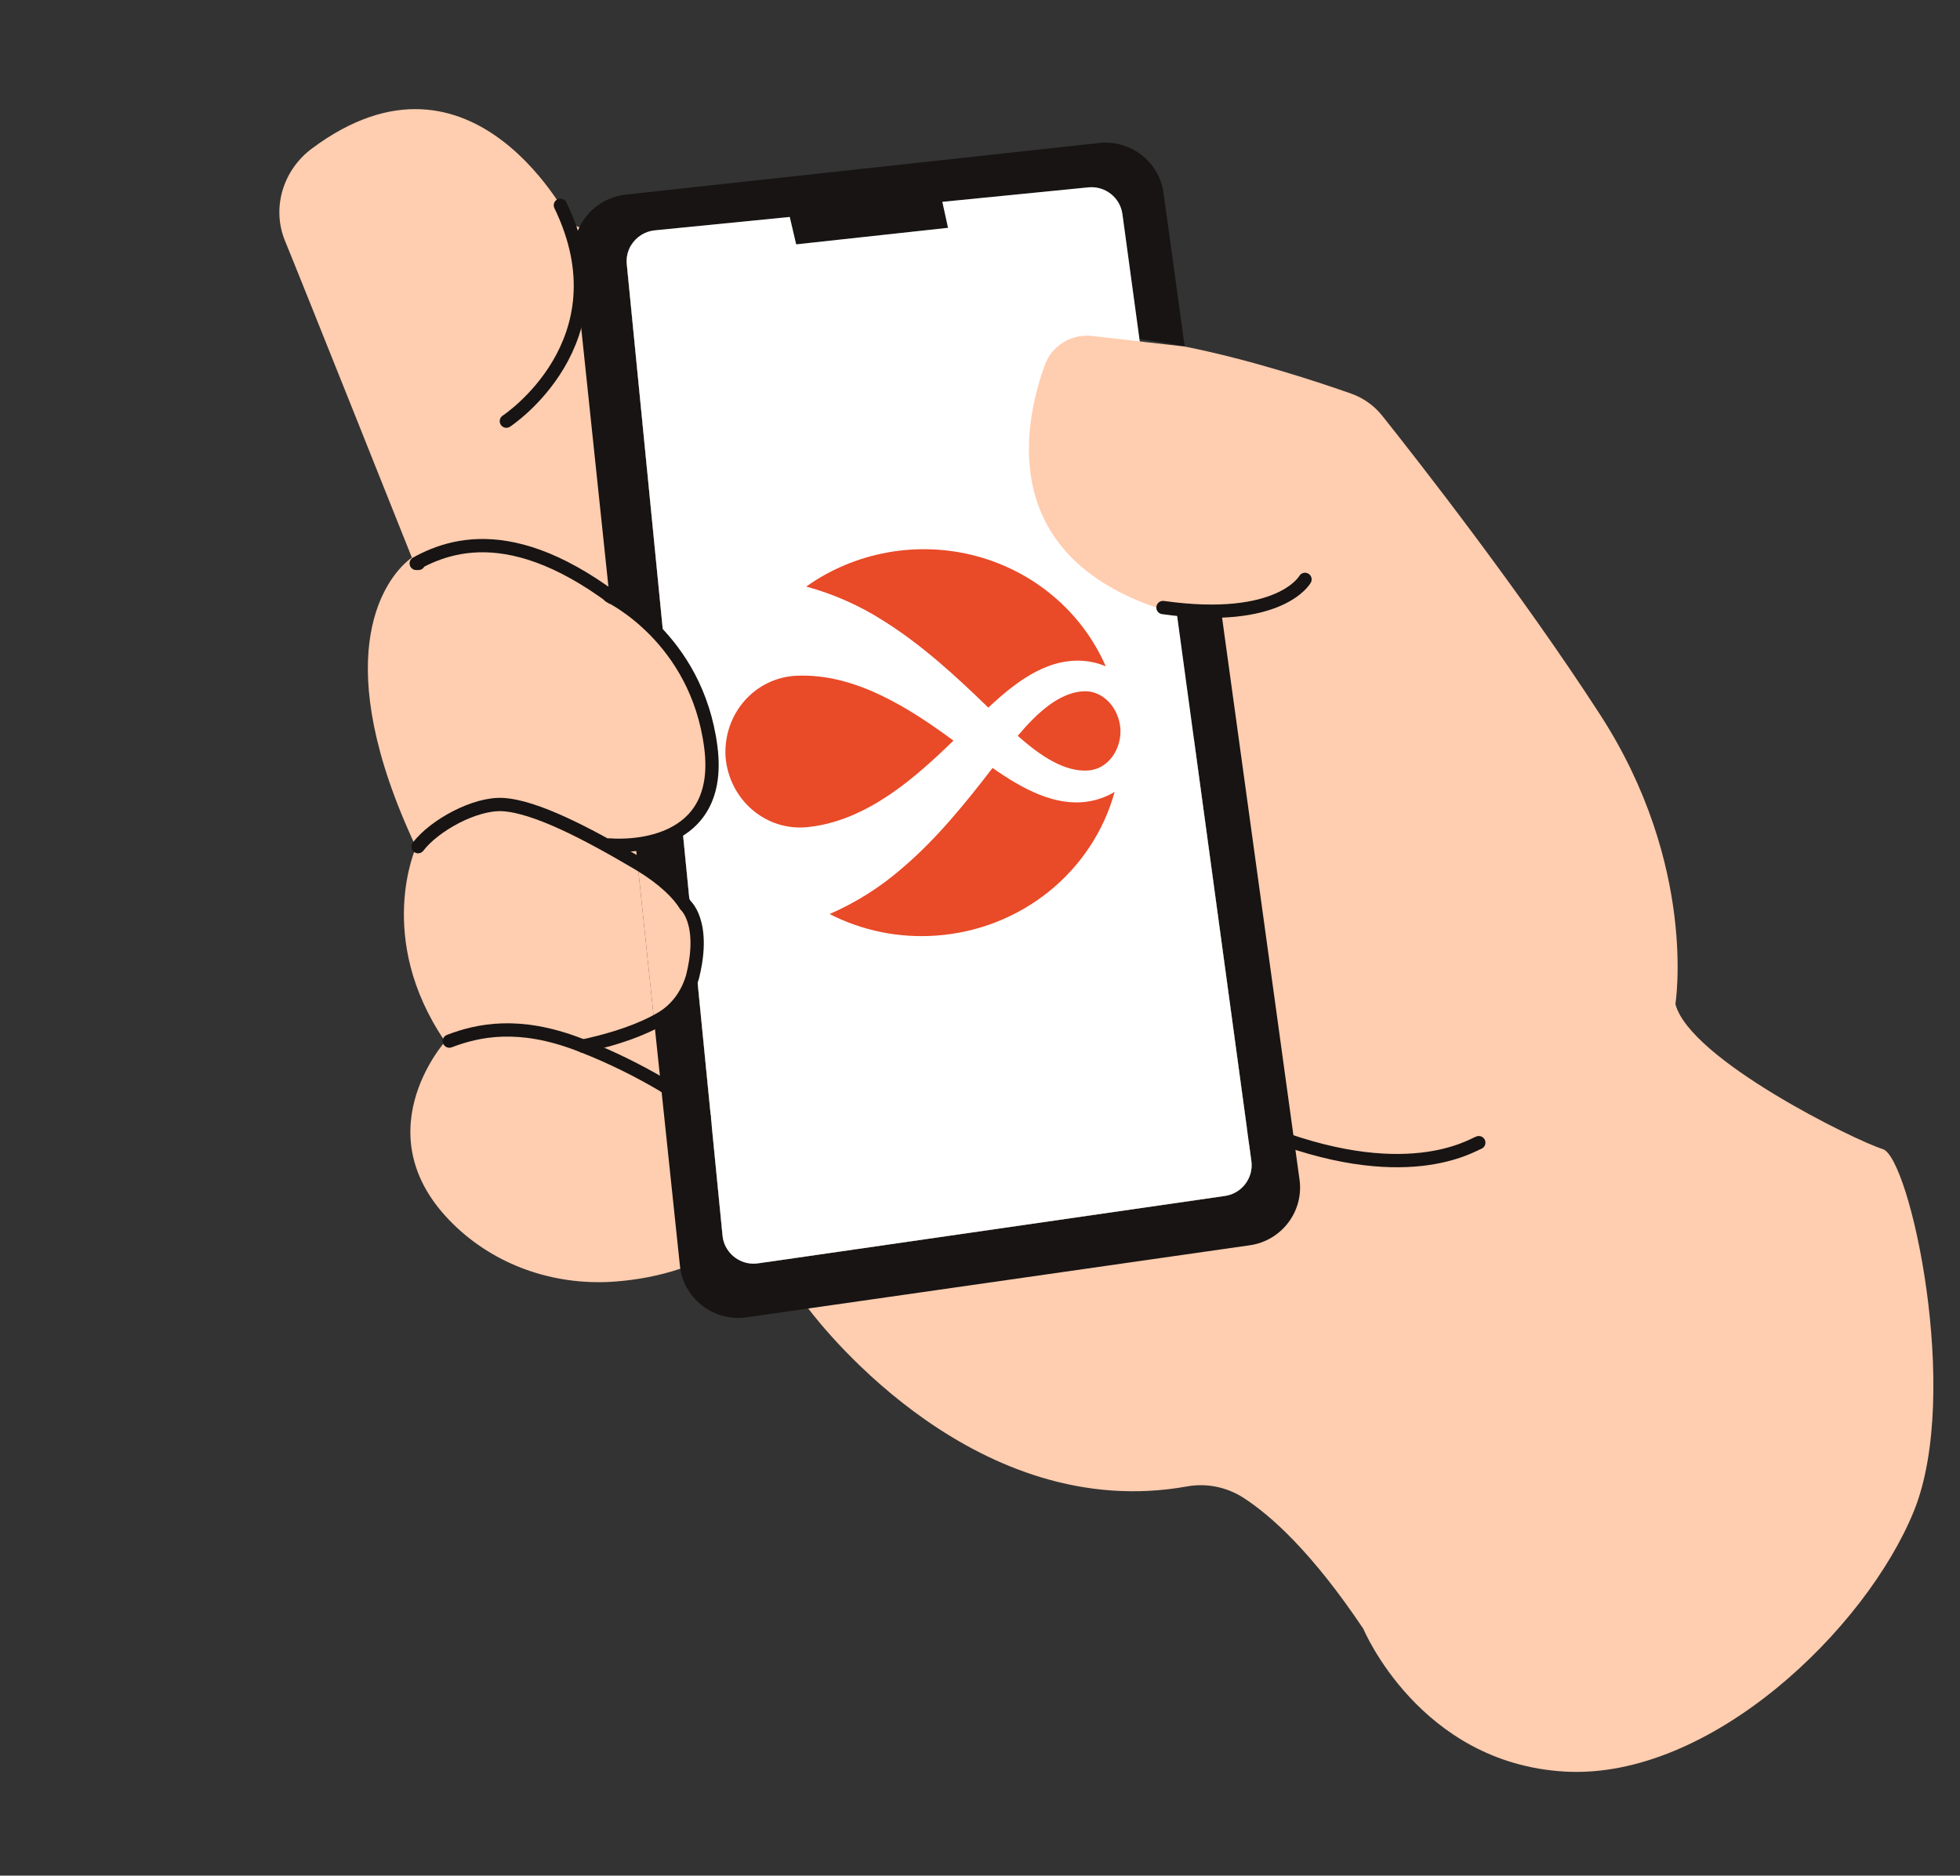 <svg width="442" height="423" viewBox="0 0 442 423" fill="none" xmlns="http://www.w3.org/2000/svg">
<rect x="0" y="0" width="442" height="423" fill="#333333" stroke="none"/>
<path d="M155.595 204.14C153.987 201.455 149.473 198.041 143.77 194.667L147.543 230.537C151.152 228.666 154.202 226.312 155.759 223.392C155.759 223.392 156.511 222.266 157.192 220.325L155.595 204.14ZM155.595 204.14C153.987 201.455 149.473 198.041 143.77 194.667L147.543 230.537C151.152 228.666 154.202 226.312 155.759 223.392C155.759 223.392 156.511 222.266 157.192 220.325L155.595 204.14Z" fill="#FFCDAF"/>
<path d="M162.94 278.666L160.299 251.847L157.192 220.325C156.511 222.266 155.759 223.392 155.759 223.392C154.202 226.312 151.152 228.666 147.543 230.536L143.77 194.667C149.473 198.041 153.987 201.455 155.595 204.14L141.349 59.603C141.195 58.054 141.564 56.571 142.306 55.328L130.661 51.266L128.956 50.67C128.956 50.67 106.991 6.092 70.279 33.543C64.049 38.201 61.367 46.364 64.019 53.656C64.111 53.906 64.203 54.151 64.305 54.4C67.581 62.329 92.884 125.762 92.884 125.762C92.884 125.762 92.249 126.164 91.302 127.061H91.297C86.542 131.581 73.929 148.652 93.769 190.942C93.785 190.978 93.805 191.019 93.821 191.054C93.821 191.054 84.479 211.514 100.306 234.792C100.327 234.827 100.352 234.863 100.378 234.899C100.378 234.899 81.034 256.479 103.132 276.949C112.786 285.892 125.905 290.076 139.051 288.996C143.555 288.629 148.485 287.783 153.419 286.127C156.91 284.965 160.396 283.385 163.734 281.281C163.314 280.491 163.032 279.609 162.94 278.661V278.666ZM424.585 259.149C418.494 257.284 381.1 238.97 377.819 226.439C377.819 226.439 382.887 195.253 360.866 161.208C342.868 133.38 319.618 103.692 311.714 93.765C309.887 91.472 307.456 89.745 304.686 88.766C297.479 86.223 282.194 81.143 267.16 78.152L275.412 138.002C272.478 138.348 269.156 138.517 265.394 138.46C264.662 138.45 263.91 138.435 263.142 138.404C263.894 138.522 264.657 138.618 265.43 138.69C267.196 138.858 269.023 138.904 270.912 138.817C270.912 138.817 276.067 144.417 271.849 159.338C271.245 161.478 270.339 164.118 269.305 167.155L281.196 254.492C282.199 255.236 283.249 255.914 284.349 256.474C284.359 256.484 284.37 256.484 284.38 256.489C285.941 257.3 287.594 257.875 289.325 258.125H289.33C289.591 258.166 289.857 258.197 290.123 258.217H281.703L282.194 261.835C282.711 265.647 280.049 269.163 276.225 269.713L172.794 284.654L181.901 294.596C181.901 294.596 182.023 294.769 182.269 295.095C186.175 300.257 220.604 343.704 267.723 335.22C272.12 334.43 276.661 335.372 280.413 337.788C286.519 341.722 295.831 349.987 307.456 367.354C307.456 367.354 320.104 397.669 352.901 399.534C385.697 401.399 420.833 367.354 431.608 340.769C442.388 314.184 430.671 261.015 424.585 259.149Z" fill="#FFCDAF"/>
<path d="M293.056 266.024L292.073 258.91L275.412 138.002C272.479 138.348 269.156 138.517 265.394 138.46L265.43 138.69L269.305 167.155L281.196 254.492L281.309 255.333L281.703 258.217L282.194 261.835C282.711 265.647 280.049 269.163 276.225 269.713L172.794 284.654L170.962 284.919C167.931 285.357 165.09 283.808 163.734 281.286C163.314 280.496 163.032 279.614 162.94 278.666L160.299 251.847L157.192 220.325C156.511 222.266 155.759 223.392 155.759 223.392C154.202 226.312 151.152 228.666 147.543 230.536L147.732 232.335L149.007 244.433L153.327 285.434C153.353 285.668 153.383 285.902 153.419 286.132C154.54 293.184 161.164 298.112 168.351 297.088L182.269 295.095L281.841 280.837C289.033 279.808 294.044 273.193 293.056 266.024ZM262.389 43.541C261.417 36.478 254.972 31.474 247.857 32.249L141.129 43.888C136.43 44.402 132.57 47.312 130.661 51.266C129.627 53.391 129.156 55.822 129.422 58.339L137.428 134.414L143.77 194.667C149.473 198.041 153.987 201.455 155.595 204.14L141.349 59.603C141.195 58.054 141.564 56.571 142.306 55.328C143.412 53.488 145.352 52.168 147.661 51.944L178.097 48.927L179.546 55.108L213.791 51.378L212.506 45.518L245.446 42.252C249.218 41.88 252.612 44.545 253.119 48.285L256.958 76.485C260.28 76.893 263.715 77.469 267.16 78.152L262.389 43.541Z" fill="#171413"/>
<path d="M148.362 143.398C120.474 117.481 103.459 121.751 93.862 127.061H94.368" stroke="#171413" stroke-width="3" stroke-linecap="round" stroke-linejoin="round"/>
<path d="M167.522 257.697C167.522 257.697 164.972 255.287 160.299 251.847" stroke="#171413" stroke-width="3" stroke-linecap="round" stroke-linejoin="round"/>
<path d="M265.43 138.69L269.305 167.155L281.196 254.492L281.309 255.333L281.703 258.217L282.194 261.835C282.711 265.647 280.049 269.163 276.226 269.713L172.794 284.654L170.962 284.919C167.931 285.357 165.09 283.808 163.734 281.286C163.314 280.496 163.032 279.614 162.94 278.666L160.299 251.847L157.192 220.325L155.595 204.14L141.349 59.603C141.195 58.054 141.564 56.571 142.306 55.328C143.412 53.488 145.352 52.168 147.661 51.944L178.097 48.927L179.546 55.108L213.791 51.378L212.506 45.518L245.446 42.252C249.218 41.88 252.612 44.545 253.119 48.285L256.958 76.485L265.394 138.46L265.43 138.69Z" fill="white"/>
<path d="M101.33 234.792C107.944 232.264 117.076 230.409 130.456 235.52C130.789 235.648 131.122 235.775 131.454 235.907C138.099 238.511 144.001 241.513 149.002 244.433C153.542 247.083 155.805 249.671 158.758 251.842" stroke="#171413" stroke-width="3" stroke-linecap="round" stroke-linejoin="round"/>
<path d="M333.48 257.697C331.918 258.217 316.782 268.169 284.078 254.798" stroke="#171413" stroke-width="3" stroke-linecap="round" stroke-linejoin="round"/>
<path d="M114.194 94.978C114.194 94.978 141.364 77.209 126.376 46.293" stroke="#171413" stroke-width="3" stroke-linecap="round" stroke-linejoin="round"/>
<path d="M131.454 235.907C136.107 234.914 142.388 233.212 147.538 230.537C148.106 230.241 148.664 229.935 149.206 229.614C152.549 227.627 154.904 224.386 156.05 220.681C156.086 220.564 156.127 220.447 156.168 220.325C156.47 219.122 156.695 217.996 156.859 216.951C157.781 211.081 156.721 207.6 155.759 205.781C155.144 204.624 154.571 204.14 154.571 204.14C153.015 201.541 149.693 198.255 144.303 194.983C144.129 194.881 143.949 194.774 143.77 194.667C132.504 188.012 120.741 181.856 113.364 181.449C107.165 181.107 97.998 186.091 94.281 190.942" stroke="#171413" stroke-width="3" stroke-linecap="round" stroke-linejoin="round"/>
<path d="M297.243 126.073C297.243 126.073 294.914 135.75 275.412 138.002C272.478 138.348 269.156 138.517 265.394 138.46C224.842 127.245 230.473 96.588 235.602 82.361C237.184 77.968 241.596 75.237 246.255 75.767L267.165 78.152L297.249 126.073H297.243Z" fill="#FFCDAF"/>
<path d="M294.29 130.669C294.29 130.669 288.751 140.743 262.266 137.013" stroke="#171413" stroke-width="3" stroke-linecap="round" stroke-linejoin="round"/>
<path fill-rule="evenodd" clip-rule="evenodd" d="M211.18 210.994C220.491 210.327 229.368 206.841 236.575 201.032C243.777 195.223 248.947 187.375 251.363 178.585C249.479 179.726 247.371 180.475 245.18 180.786C237.916 181.836 230.75 178.045 223.834 173.188C217.743 181.107 211.093 189.342 203.251 195.962C198.429 200.14 192.978 203.57 187.086 206.138C194.477 209.929 202.831 211.611 211.18 210.994ZM249.362 150.278C246.736 144.249 242.743 138.878 237.681 134.572C232.618 130.266 226.619 127.127 220.123 125.4C213.632 123.672 206.814 123.392 200.18 124.585C193.546 125.777 187.27 128.406 181.813 132.284C188.002 133.971 193.884 136.58 199.248 140.015C207.955 145.462 215.71 152.627 222.882 159.588C229.04 153.778 235.587 149.004 242.958 148.994C245.169 148.978 247.355 149.416 249.377 150.273M252.663 164.276C252.935 169.137 249.833 173.341 245.61 173.744C240.235 174.228 234.717 170.579 229.516 165.947C234 160.602 238.94 156.184 244.345 155.898C248.563 155.669 252.244 159.404 252.658 164.276M215.04 167.002C210.684 171.226 205.826 175.711 200.451 179.334C194.948 183.008 188.857 185.841 182.136 186.534C172.743 187.508 164.461 180.455 163.616 170.727C163.038 160.958 170.255 152.785 179.684 152.392C186.42 152.112 192.85 154.013 198.813 156.877C204.664 159.679 210.11 163.42 215.025 167.028" fill="#E94A28"/>
<path d="M137.428 134.414C137.428 134.414 157.105 143.73 160.299 168.485C163.493 193.24 137.428 190.555 137.428 190.555" fill="#FFCDAF"/>
<path d="M137.428 134.414C137.428 134.414 157.105 143.73 160.299 168.485C163.493 193.24 137.428 190.555 137.428 190.555" stroke="#171413" stroke-width="3" stroke-linecap="round" stroke-linejoin="round"/>
</svg>
